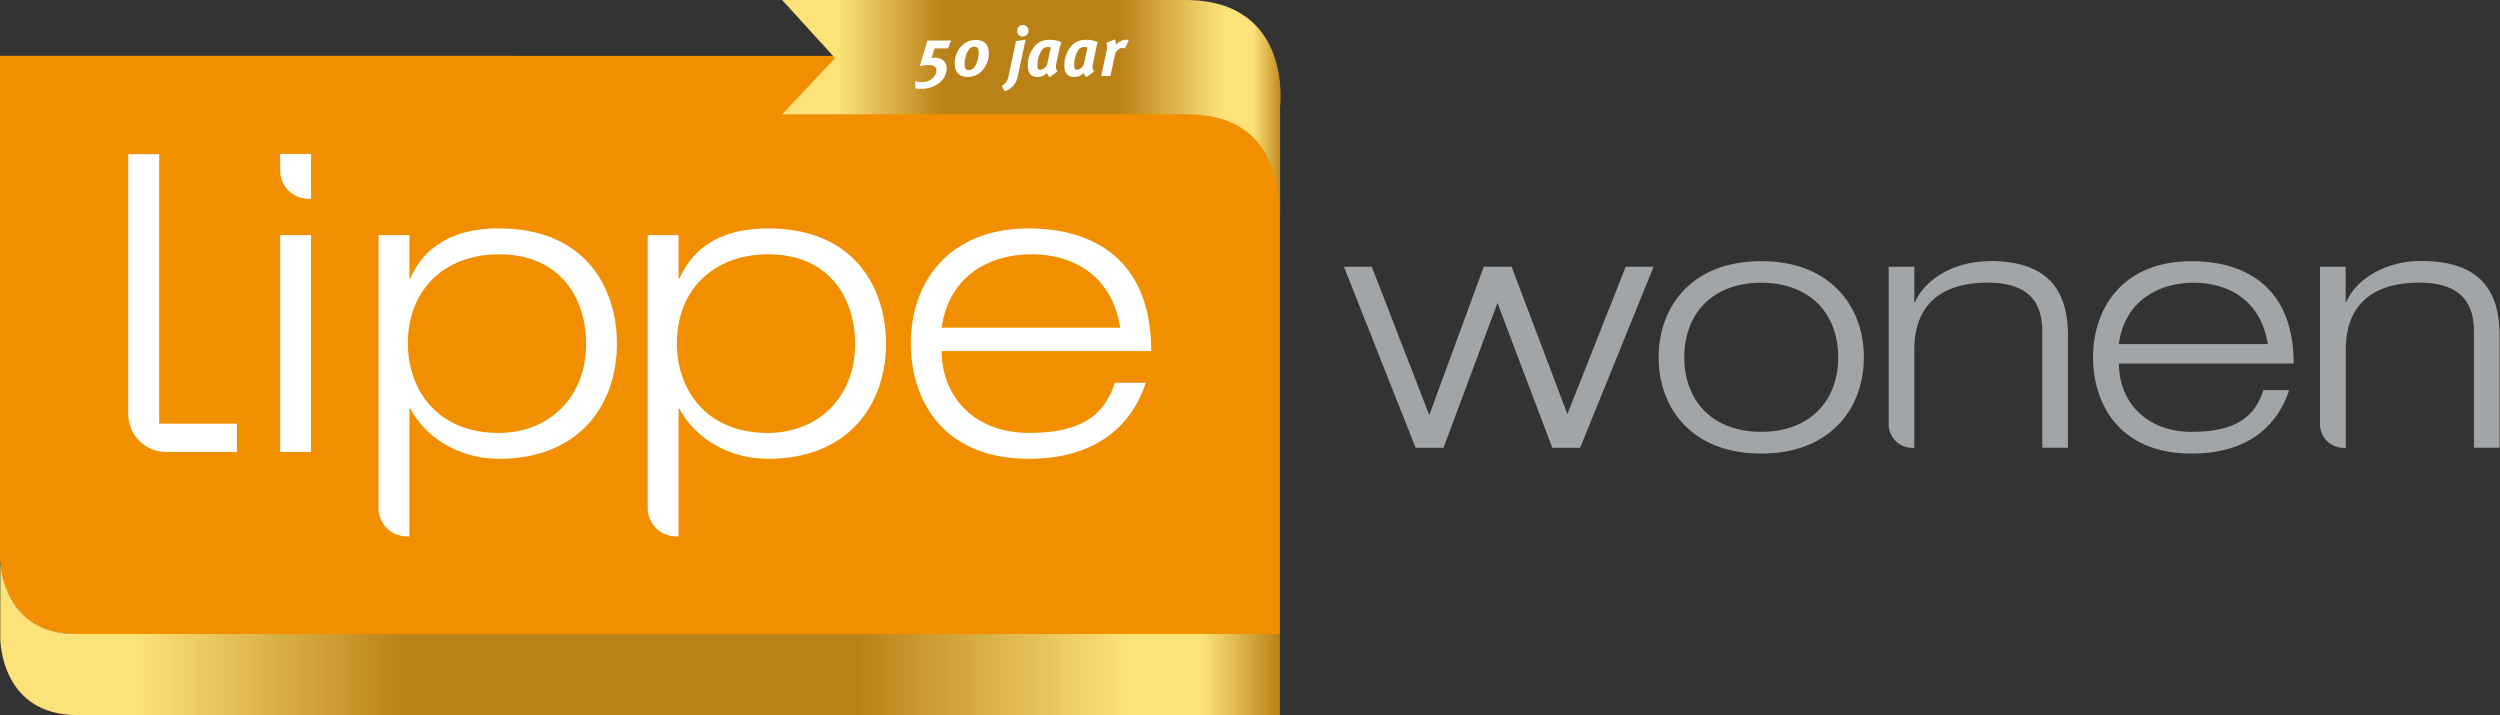 <?xml version="1.0" encoding="UTF-8"?>
<svg xmlns="http://www.w3.org/2000/svg" xmlns:xlink="http://www.w3.org/1999/xlink" viewBox="0 0 779.65 223.03">
  <rect x="0" y="0" width="779.65" height="223.03" fill="#333333" stroke="none"/>
  <defs>
    <linearGradient id="b" x1="-7.77" y1="807.38" x2="-6.77" y2="807.38" gradientTransform="matrix(155.46 0 0 -155.46 1452.43 125549.76)" gradientUnits="userSpaceOnUse">
      <stop offset="0" stop-color="#fce279"></stop>
      <stop offset=".11" stop-color="#fce279"></stop>
      <stop offset=".32" stop-color="#ba8117"></stop>
      <stop offset=".67" stop-color="#ba8117"></stop>
      <stop offset=".88" stop-color="#fce279"></stop>
      <stop offset=".94" stop-color="#fce279"></stop>
      <stop offset="1" stop-color="#ba8117"></stop>
    </linearGradient>
    <linearGradient id="d" x1="-7.65" y1="805.22" x2="-6.65" y2="805.22" gradientTransform="matrix(399.05 0 0 -399.05 3052.1 321527.47)" xlink:href="#b"></linearGradient>
    <clipPath id="a">
      <path class="a" d="m243.92 0 16.49 18.12-16.49 17.52h126.19c28.13 0 28.4 23.67 29.1 31.17V33.42S403.4 0 369.63 0Z"></path>
    </clipPath>
    <clipPath id="c">
      <path class="a" d="M.1 199.29S.1 223 24.08 223h375.07v-25.29H23.75C3.76 197.71.6 180.89.1 175.57Z"></path>
    </clipPath>
    <style>.a{fill:none}.f{fill:#fff}</style>
  </defs>
  <path d="M507 83.18h8.69l-22.91 56.48h-8.69L467 94.48l-16.83 45.18h-8.69l-22.36-56.48h8.69l17.92 46.27 17-46.27h8.69l17.38 45.95Zm42.26-1.73c-21.73 0-32 14.22-32 30s10.31 30 32 30 32-14.23 32-30-10.31-30-32-30m0 53.22c-15.21 0-24-9.67-24-23.25s8.8-23.24 24-23.24 24 9.67 24 23.24-8.8 23.25-24 23.25m156.61-13c-2.82 8.58-8.9 13-22.37 13-14.34 0-22.7-9.56-22.7-21.29h54.5c0-25.63-17.27-31.93-31.82-31.93-21.07 0-30.74 14.23-30.74 30 0 13.8 7.61 30 30.74 30 18.68 0 27.15-9.77 30.41-19.77Zm-45.09-14.37c1.85-13.8 12.92-19.12 23.22-19.12 10.76 0 21 5.21 23.24 19.12Zm-40.19-25.85c-12.49 0-21 6.84-23.35 12.81H597V83.18h-8v49.12a7.37 7.37 0 0 0 7.36 7.37h.64V109c0-12.81 7.16-20.85 22.91-20.85 10.21 0 17 3.91 17 15.09v36.39h8v-35c0-13.47-5.65-23.24-24.44-23.24m134.62 0c-12.49 0-21 6.84-23.35 12.81h-.22V83.18h-8v49.12a7.37 7.37 0 0 0 7.37 7.37h.66V109c0-12.81 7.17-20.85 22.92-20.85 10.21 0 17.05 3.91 17.05 15.09v36.39h8v-35c0-13.47-5.65-23.24-24.44-23.24" style="fill:#a1a5a7"></path>
  <path d="M0 17.4V174s0 23.74 23.75 23.74h375.4V27a9.57 9.57 0 0 0-9.57-9.57Z" style="fill:#f28f00"></path>
  <g style="clip-path:url(#a)">
    <path style="fill:url(#b)" d="M243.92 0H403.4v66.81H243.92z"></path>
  </g>
  <path class="f" d="M320.88 135c-17.18 0-27.2-11.46-27.2-25.51H359c0-30.7-20.69-38.25-38.12-38.25-25.25 0-36.83 17-36.83 35.91 0 16.53 9.11 35.92 36.83 35.92 22.37 0 32.52-11.71 36.43-23.69h-9.63C344.3 129.68 337 135 320.88 135m.65-55.69c12.88 0 25.11 6.24 27.84 22.9h-55.69c2.21-16.53 15.48-22.9 27.85-22.9m-166-8.08c-18.73 0-25 9.9-27.58 15.62h-.27V73.33h-9.63v85.11a8.84 8.84 0 0 0 8.84 8.84h.79v-39.82h.32c4.42 8.58 14.83 15.62 27.58 15.62 25.25 0 36.82-17.05 36.82-35.92 0-16.52-9.11-35.92-36.82-35.92m0 63.77c-19.64 0-28.37-13.92-28.37-27.85 0-17.69 12.36-27.85 28.37-27.85 19.65 0 27.2 14.32 27.2 27.85 0 17.18-12 27.85-27.2 27.85m83.9-63.77c-18.73 0-25 9.9-27.58 15.62h-.27V73.33H202v85.11a8.84 8.84 0 0 0 8.84 8.84h.79v-39.82h.27c4.42 8.58 14.83 15.62 27.58 15.62 25.25 0 36.83-17.05 36.83-35.92 0-16.52-9.11-35.92-36.83-35.92m0 63.77c-19.64 0-28.37-13.92-28.37-27.85 0-17.69 12.37-27.85 28.37-27.85 19.65 0 27.2 14.32 27.2 27.85 0 17.18-12 27.85-27.2 27.85M73.9 132.12H49.64V48.06H40v81.1a11.78 11.78 0 0 0 11.78 11.77H73.9ZM97 73.33h-9.63v67.6H97ZM97 48h-9.63v5.13A8.83 8.83 0 0 0 96.21 62H97ZM295.67 15.1h-4.24l-.95 3a5.11 5.11 0 0 1 1-.1c2.38 0 3.74 1.38 3.74 3.37 0 3.33-3.16 6.32-8.07 6.32a6.74 6.74 0 0 1-1.62-.15l-.17-2.21a6.73 6.73 0 0 0 2 .3c2.8 0 4.66-1.79 4.66-3.72 0-1-1-1.64-2.17-1.64a12.86 12.86 0 0 0-3 .37l2.38-8h7.38ZM301.81 24c-2.61 0-4.06-1.47-4.06-4.33 0-3.29 2.34-7.22 6.55-7.22 2.62 0 4.09 1.38 4.09 4.3 0 3.25-2.39 7.25-6.58 7.25m2-9.43c-2.19 0-3 3.67-3 5.53 0 1.43.59 1.78 1.41 1.78 2.18 0 3-3.77 3-5.63 0-1.34-.61-1.68-1.41-1.68M317.47 23.41a6.38 6.38 0 0 1-1.56 3.44 6.92 6.92 0 0 1-2.59 1.62l-.91-1.69a3.86 3.86 0 0 0 1.36-1.17 4.82 4.82 0 0 0 .8-2.12l2.28-10.66 3-.46Zm1.5-12a1.79 1.79 0 0 1-1.78-1.8A1.81 1.81 0 0 1 319 7.79a1.77 1.77 0 0 1 1.75 1.79 1.79 1.79 0 0 1-1.79 1.8M330.26 15.9l-.89 4.19a4.22 4.22 0 0 0-.08.83 1.9 1.9 0 0 0 .49 1.34l-2.4 1.8a2.13 2.13 0 0 1-.84-1.37 3.82 3.82 0 0 1-3 1.32c-2 0-3-1.23-3-3.53a9.17 9.17 0 0 1 2.34-6.33 5.75 5.75 0 0 1 4.42-1.73 7.87 7.87 0 0 1 3.67.75 23.44 23.44 0 0 0-.71 2.73m-3.35-1.23a2.22 2.22 0 0 0-2 .95 8.41 8.41 0 0 0-1.36 4.74c0 1 .26 1.42.88 1.42a2.73 2.73 0 0 0 2.15-1.73l1.14-5.21a1.83 1.83 0 0 0-.77-.17M341.7 15.9l-.89 4.19a4.22 4.22 0 0 0-.08.83 1.9 1.9 0 0 0 .49 1.34l-2.4 1.8a2.13 2.13 0 0 1-.84-1.37A3.81 3.81 0 0 1 335 24c-2 0-3.06-1.23-3.06-3.53a9.17 9.17 0 0 1 2.34-6.33 5.75 5.75 0 0 1 4.42-1.73 7.87 7.87 0 0 1 3.67.75 23.44 23.44 0 0 0-.71 2.73m-3.35-1.23a2.22 2.22 0 0 0-2 .95 8.41 8.41 0 0 0-1.31 4.75c0 1 .26 1.42.89 1.42a2.7 2.7 0 0 0 2.11-1.73l1.15-5.21a1.92 1.92 0 0 0-.78-.17M350.78 15.16a1.59 1.59 0 0 0-.84-.21c-.56 0-1.19.32-2.1 1.51l-1.54 7.25h-2.89L345 16.4a6.14 6.14 0 0 0 .05-3.08l2.68-1.06a3.77 3.77 0 0 1 .26 1.8 4.59 4.59 0 0 1 3.01-1.69 1.9 1.9 0 0 1 1 .24Z"></path>
  <g style="clip-path:url(#c)">
    <path style="fill:url(#d)" d="M.1 175.57h399.05v47.47H.1z"></path>
  </g>
</svg>
